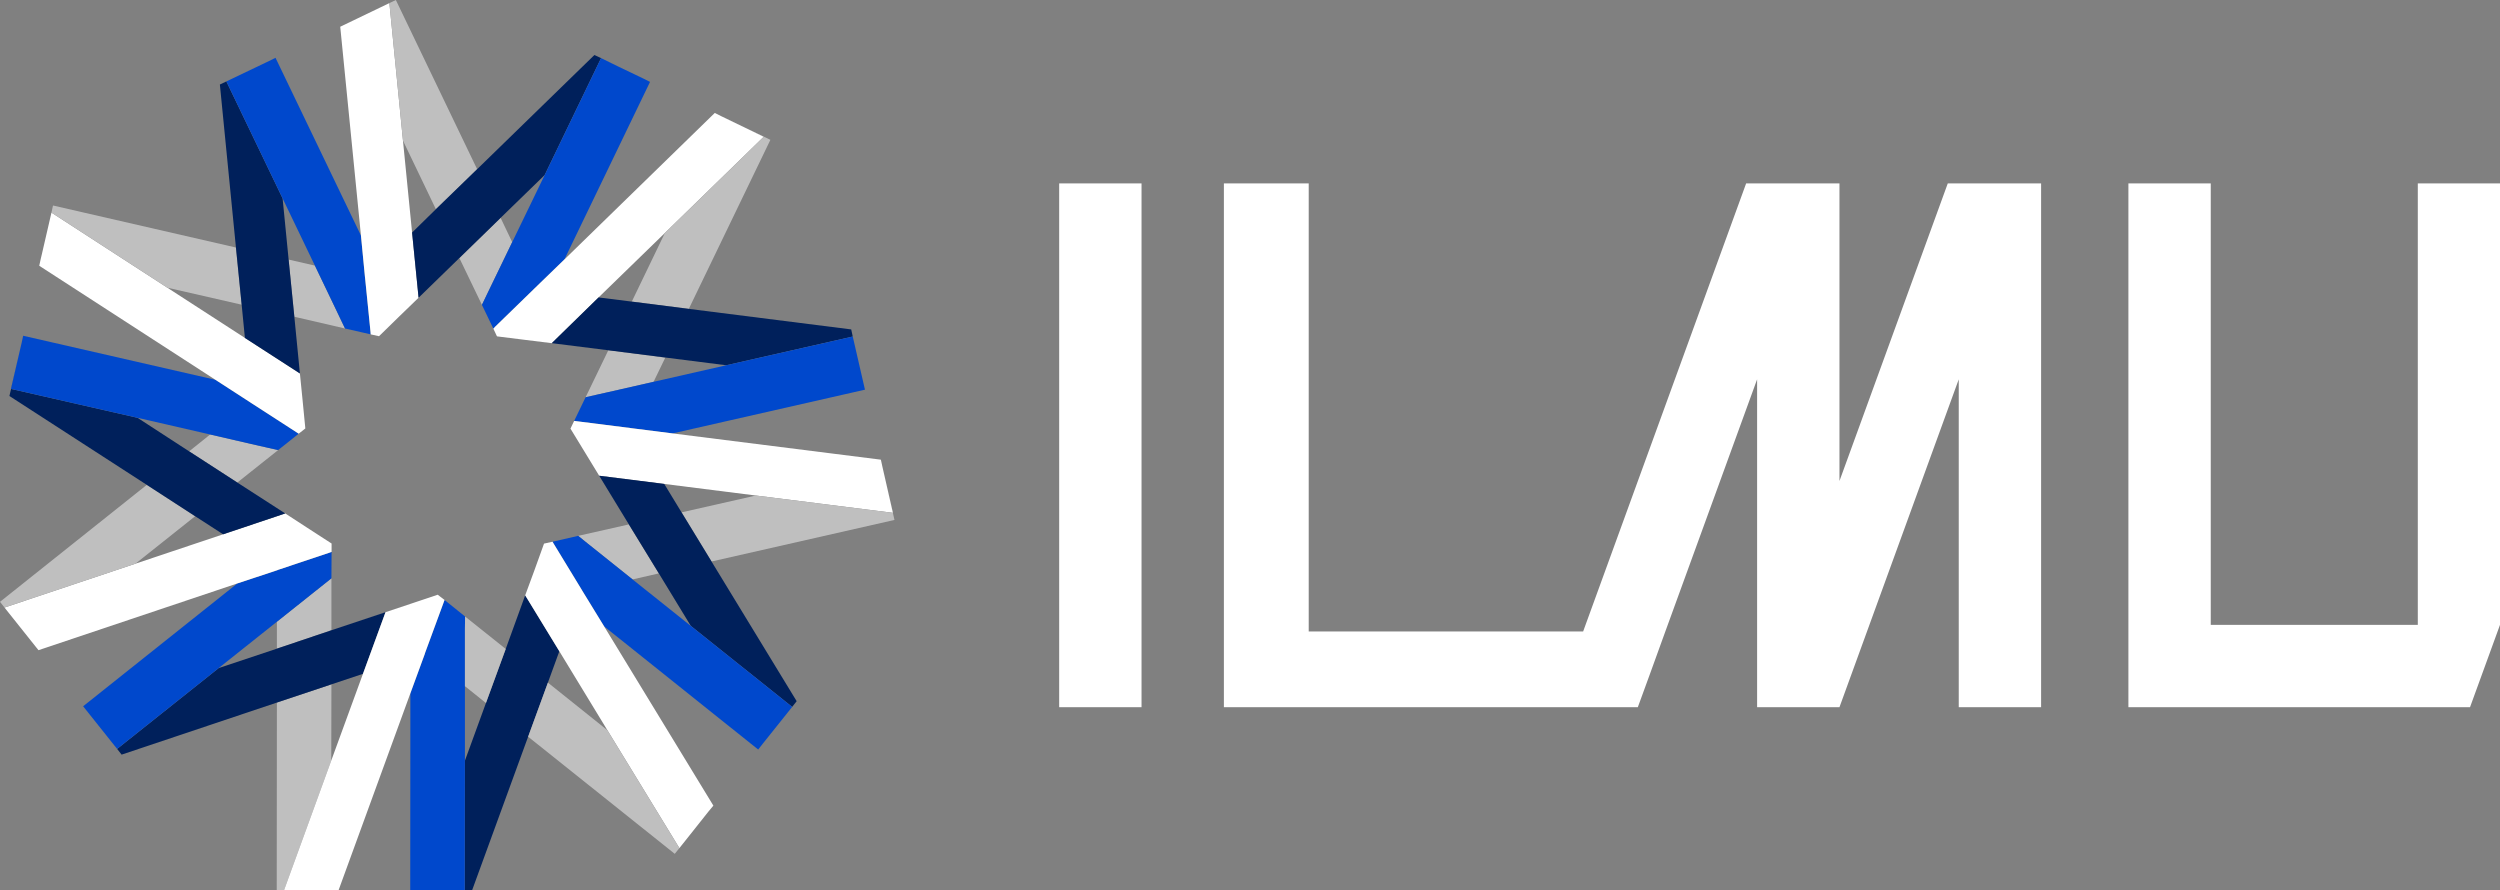 <?xml version="1.0" encoding="UTF-8"?>
<svg id="Layer_2" data-name="Layer 2" xmlns="http://www.w3.org/2000/svg" viewBox="0 0 161.8 57.63">
  <rect x="0" y="0" width="161.8" height="57.63" fill="#808080" stroke="none"/>
  <defs>
    <style>
      .cls-1 {
        fill: none;
      }

      .cls-2 {
        fill: #0048cc;
      }

      .cls-3 {
        fill: #00205b;
      }

      .cls-4 {
        fill: #fff;
      }

      .cls-5 {
        fill: #bfbfbf;
      }
    </style>
  </defs>
  <g id="Layer_1-2" data-name="Layer 1">
    <g>
      <g>
        <rect class="cls-4" x="68.55" y="11.87" width="5.33" height="33.9"/>
        <polygon class="cls-4" points="156.48 11.87 156.48 40.44 143.08 40.44 143.08 11.87 137.75 11.87 137.75 40.44 137.75 45.77 143.08 45.77 156.48 45.77 159.86 45.77 161.8 40.44 161.8 11.87 156.48 11.87"/>
        <polygon class="cls-4" points="126.77 11.87 126.06 11.87 119.05 31.13 119.05 11.87 118.34 11.87 113.72 11.87 113.01 11.87 102.46 40.87 84.7 40.87 84.7 11.87 79.21 11.87 79.21 45.77 106 45.77 106 45.77 106 45.77 106.77 43.66 107.78 40.87 107.78 40.87 113.72 24.55 113.72 45.77 119.05 45.77 126.77 24.55 126.77 45.77 132.1 45.77 132.1 11.87 131.39 11.87 126.77 11.87"/>
      </g>
      <g>
        <polygon class="cls-1" points="26.08 9.1 26.67 15.05 28.21 13.54 26.08 9.1"/>
        <polygon class="cls-1" points="10.83 18.62 15.85 21.87 15.64 19.72 10.83 18.62"/>
        <polygon class="cls-1" points="35.25 11.33 32.4 14.1 33.15 15.67 35.25 11.33"/>
        <polygon class="cls-1" points="18.29 12.84 18.68 16.8 20.38 17.19 18.29 12.84"/>
        <polygon class="cls-1" points="42.99 31.32 44.11 33.16 48.92 32.07 42.99 31.32"/>
        <polygon class="cls-1" points="36.92 27.74 36.92 27.74 36.92 27.74 37.16 27.24 37.9 25.71 39.37 22.67 35.71 22.21 34.01 22 32.17 21.77 32.17 21.76 32.16 21.76 31.93 21.27 31.19 19.73 29.73 16.7 27.09 19.27 25.86 20.46 24.53 21.76 24.53 21.76 24.53 21.76 23.99 21.64 22.33 21.26 19.05 20.5 19.41 24.17 19.58 25.87 19.76 27.72 19.76 27.72 19.76 27.73 19.33 28.07 18 29.13 15.36 31.23 18.46 33.23 19.89 34.16 21.45 35.17 21.45 35.17 21.46 35.17 21.46 35.72 21.45 37.43 21.45 40.79 24.95 39.62 26.57 39.08 28.33 38.49 28.33 38.49 28.33 38.49 28.77 38.83 30.1 39.9 32.73 42 33.99 38.53 34.58 36.93 35.21 35.18 35.22 35.18 35.22 35.18 35.76 35.06 37.42 34.68 40.7 33.94 38.78 30.79 37.89 29.33 36.92 27.74"/>
        <polygon class="cls-1" points="43.03 15.08 38.74 19.25 40.89 19.52 43.03 15.08"/>
        <polygon class="cls-1" points="21.44 49.22 23.49 43.61 21.45 44.29 21.44 49.22"/>
        <polygon class="cls-1" points="44.71 40.51 42.64 37.11 40.94 37.5 44.71 40.51"/>
        <polygon class="cls-1" points="39.31 47.26 36.2 42.15 35.46 44.18 39.31 47.26"/>
        <polygon class="cls-1" points="8.9 27.04 12.24 29.21 13.6 28.12 8.9 27.04"/>
        <polygon class="cls-1" points="8.77 36.48 14.44 34.58 12.63 33.41 8.77 36.48"/>
        <polygon class="cls-1" points="30.09 49.23 31.45 45.5 30.09 44.41 30.09 49.23"/>
        <polygon class="cls-1" points="14.15 43.24 17.92 41.98 17.92 40.24 14.15 43.24"/>
        <polygon class="cls-1" points="47 23.64 43.06 23.14 42.3 24.71 47 23.64"/>
        <polygon class="cls-3" points="36.2 42.15 33.99 38.53 32.73 42 31.45 45.5 30.09 49.23 30.08 57.63 30.55 57.63 34.18 47.68 35.46 44.18 36.2 42.15"/>
        <polygon class="cls-2" points="30.09 44.41 30.09 41.4 30.09 40.7 30.1 39.9 28.77 38.83 28.72 38.97 27.51 42.26 27.49 42.33 26.56 44.87 26.55 57.63 27.02 57.63 27.02 57.63 28.45 57.63 30.08 57.63 30.08 57.63 30.09 49.23 30.09 44.41"/>
        <polygon class="cls-5" points="20.82 37.93 20.28 38.36 17.92 40.24 17.92 41.98 21.45 40.79 21.45 37.43 20.82 37.93"/>
        <polygon class="cls-5" points="21.44 57.62 21.44 57.62 18.93 57.62 21.44 57.62"/>
        <polygon class="cls-5" points="21.45 44.29 17.92 45.47 17.91 57.62 18.38 57.62 21.44 49.22 21.45 44.29"/>
        <polygon class="cls-3" points="23.49 43.61 24.95 39.62 21.45 40.79 17.92 41.98 14.15 43.24 7.58 48.47 7.87 48.84 17.92 45.47 21.45 44.29 23.49 43.61"/>
        <polygon class="cls-2" points="17.92 40.24 20.28 38.36 20.82 37.93 21.45 37.43 21.46 35.72 21.32 35.77 18 36.88 17.93 36.91 15.36 37.76 5.38 45.71 7.58 48.47 14.15 43.24 17.92 40.24"/>
        <polygon class="cls-4" points="18 36.88 21.32 35.77 21.46 35.72 21.46 35.17 21.45 35.17 21.45 35.17 19.89 34.16 18.46 33.23 14.44 34.58 8.77 36.48 .29 39.32 .29 39.32 .92 40.11 2.49 42.08 15.36 37.76 17.93 36.91 18 36.88"/>
        <polygon class="cls-5" points="12.63 33.41 9.5 31.38 0 38.95 .29 39.32 8.77 36.48 12.63 33.41"/>
        <polygon class="cls-5" points="17.21 28.95 16.54 28.8 13.6 28.12 12.24 29.21 15.36 31.23 18 29.13 17.21 28.95"/>
        <polygon class="cls-3" points="14.44 34.58 18.46 33.23 15.36 31.23 12.24 29.21 8.9 27.04 .71 25.17 1.4 22.19 .61 25.63 9.5 31.38 12.63 33.41 14.44 34.58"/>
        <polygon class="cls-2" points="8.9 27.04 13.6 28.12 16.54 28.8 17.21 28.95 18 29.13 19.33 28.07 19.21 27.99 16.27 26.09 16.21 26.05 13.94 24.58 1.5 21.73 1.4 22.19 .71 25.17 8.9 27.04"/>
        <polygon class="cls-4" points="16.27 26.09 19.21 27.99 19.33 28.07 19.76 27.73 19.76 27.72 19.76 27.72 19.58 25.87 19.41 24.17 15.85 21.87 10.83 18.62 3.33 13.76 2.7 16.49 2.64 16.74 2.54 17.2 13.94 24.58 16.21 26.05 16.27 26.09"/>
        <polygon class="cls-5" points="15.64 19.72 15.27 16.02 3.43 13.3 3.33 13.76 10.83 18.62 15.64 19.72"/>
        <polygon class="cls-5" points="21.98 20.53 21.68 19.9 20.38 17.19 18.68 16.8 19.05 20.5 22.33 21.26 21.98 20.53"/>
        <polygon class="cls-3" points="15.85 21.87 19.41 24.17 19.05 20.5 18.68 16.8 18.29 12.84 14.65 5.27 17.41 3.95 14.23 5.47 15.27 16.02 15.64 19.72 15.85 21.87"/>
        <polygon class="cls-2" points="18.29 12.84 20.38 17.19 21.68 19.9 21.98 20.53 22.33 21.26 23.99 21.64 23.98 21.49 23.63 18.01 23.62 17.93 23.36 15.24 17.83 3.74 17.41 3.95 14.65 5.27 18.29 12.84"/>
        <polygon class="cls-4" points="23.63 18.01 23.98 21.49 23.99 21.64 24.53 21.76 24.53 21.76 24.53 21.76 25.86 20.46 27.09 19.27 26.67 15.05 26.08 9.1 25.2 .2 22.02 1.73 23.36 15.24 23.62 17.93 23.63 18.01"/>
        <polygon class="cls-5" points="28.21 13.54 30.88 10.95 25.62 0 25.2 .2 26.08 9.1 28.21 13.54"/>
        <polygon class="cls-5" points="31.54 19 31.84 18.38 33.15 15.67 32.4 14.1 29.73 16.7 31.19 19.73 31.54 19"/>
        <polygon class="cls-3" points="26.67 15.05 27.09 19.27 29.73 16.7 32.4 14.1 35.25 11.33 38.9 3.76 38.47 3.56 30.88 10.95 28.21 13.54 26.67 15.05"/>
        <polygon class="cls-2" points="33.15 15.67 31.84 18.38 31.54 19 31.19 19.73 31.93 21.27 32.03 21.16 34.54 18.72 34.59 18.67 36.53 16.79 42.07 5.3 41.65 5.09 39.98 4.29 38.9 3.76 35.25 11.33 33.15 15.67"/>
        <polygon class="cls-4" points="34.54 18.72 32.03 21.16 31.93 21.27 32.16 21.76 32.17 21.76 32.17 21.77 34.01 22 35.71 22.21 38.74 19.25 43.03 15.08 49.43 8.85 46.68 7.52 46.26 7.31 36.53 16.79 34.59 18.67 34.54 18.72"/>
        <polygon class="cls-5" points="38.69 25.53 39.36 25.38 42.3 24.71 43.06 23.14 39.37 22.67 37.9 25.71 38.69 25.53"/>
        <polygon class="cls-5" points="43.03 15.08 40.89 19.52 44.58 19.99 49.86 9.05 46.68 7.52 49.43 8.85 43.03 15.08"/>
        <polygon class="cls-3" points="38.74 19.25 35.71 22.21 39.37 22.67 43.06 23.14 47 23.64 55.19 21.78 55.09 21.32 44.58 19.99 40.89 19.52 38.74 19.25"/>
        <polygon class="cls-2" points="42.3 24.71 39.36 25.38 38.69 25.53 37.9 25.71 37.16 27.24 37.31 27.26 40.78 27.7 40.85 27.71 43.53 28.05 55.98 25.22 55.19 21.78 47 23.64 42.3 24.71"/>
        <polygon class="cls-4" points="40.78 27.7 37.31 27.26 37.16 27.24 36.92 27.74 36.92 27.74 36.92 27.74 37.89 29.33 38.78 30.79 42.99 31.32 48.92 32.07 57.79 33.19 57.11 30.21 57.01 29.75 43.53 28.05 40.85 27.71 40.78 27.7"/>
        <polygon class="cls-5" points="38.05 35.19 38.59 35.62 40.94 37.5 42.64 37.11 40.7 33.94 37.42 34.68 38.05 35.19"/>
        <polygon class="cls-5" points="48.92 32.07 44.11 33.16 46.05 36.34 57.89 33.65 57.11 30.21 57.79 33.19 48.92 32.07"/>
        <polygon class="cls-3" points="44.11 33.16 42.99 31.32 38.78 30.79 40.7 33.94 42.64 37.11 44.71 40.51 51.27 45.75 51.56 45.38 46.05 36.34 44.11 33.16"/>
        <polygon class="cls-2" points="40.94 37.5 38.59 35.62 38.05 35.19 37.42 34.68 35.76 35.06 35.83 35.18 37.65 38.17 37.69 38.24 39.1 40.54 49.07 48.51 49.36 48.14 49.36 48.14 51.27 45.75 44.71 40.51 40.94 37.5"/>
        <polygon class="cls-4" points="37.65 38.17 35.83 35.18 35.76 35.06 35.22 35.18 35.22 35.18 35.21 35.18 34.58 36.93 33.99 38.53 36.2 42.15 39.31 47.26 43.97 54.89 44.29 54.49 45.87 52.5 46.17 52.14 39.1 40.54 37.69 38.24 37.65 38.17"/>
        <polygon class="cls-5" points="35.46 44.18 34.18 47.68 43.67 55.26 43.97 54.89 39.31 47.26 35.46 44.18"/>
        <polygon class="cls-5" points="30.09 40.7 30.09 41.4 30.09 44.41 31.45 45.5 32.73 42 30.1 39.9 30.09 40.7"/>
        <polygon class="cls-4" points="27.51 42.26 28.72 38.97 28.77 38.83 28.33 38.49 28.33 38.49 28.33 38.49 26.57 39.08 24.95 39.62 23.49 43.61 21.44 49.22 18.38 57.62 18.38 57.62 18.93 57.62 21.44 57.62 21.91 57.62 26.56 44.87 27.49 42.33 27.51 42.26"/>
      </g>
    </g>
  </g>
</svg>